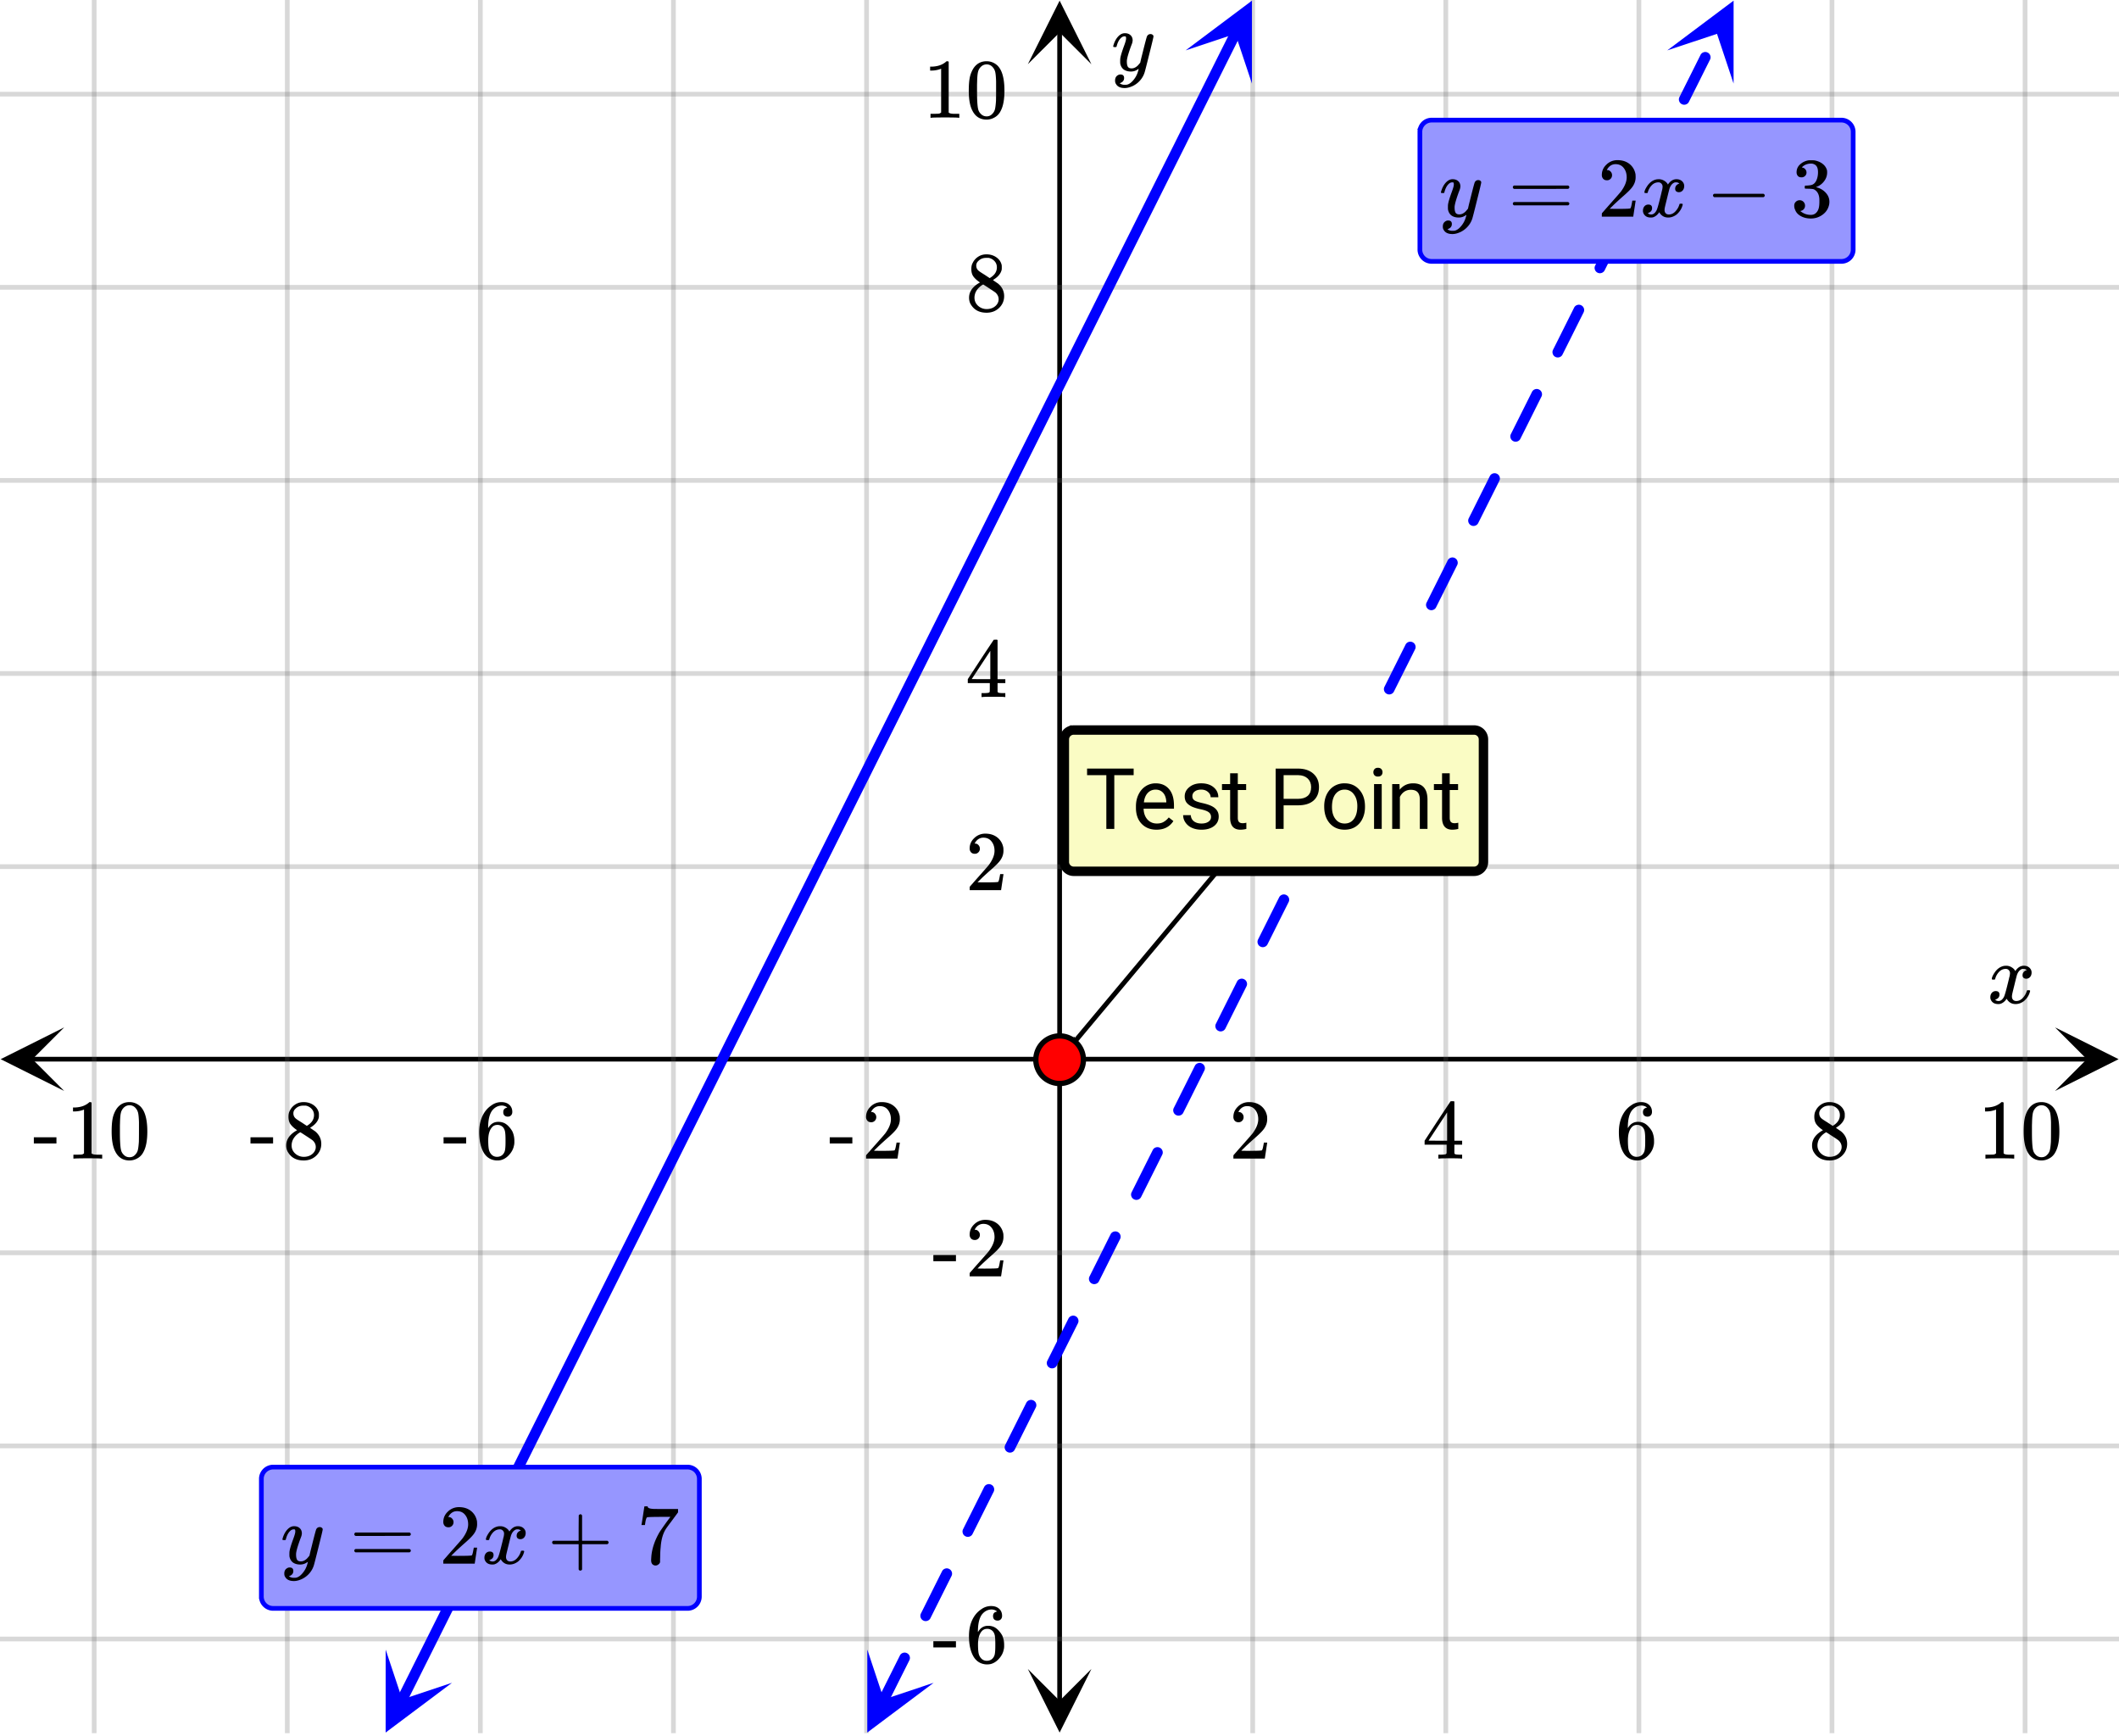 <svg xmlns="http://www.w3.org/2000/svg" xmlns:xlink="http://www.w3.org/1999/xlink" width="449.28" height="368" viewBox="0 0 336.96 276"><defs><symbol overflow="visible" id="p"><path d="M.781-3.75C.727-3.8.703-3.848.703-3.89c.031-.25.172-.563.422-.938.414-.633.941-1.004 1.578-1.11.133-.007.235-.015.297-.015.313 0 .598.086.86.25.269.156.46.355.578.594.113-.157.187-.25.218-.282.332-.375.711-.562 1.14-.562.364 0 .661.105.891.312.227.211.344.465.344.766 0 .281-.078.516-.234.703a.776.776 0 0 1-.625.281.64.64 0 0 1-.422-.14.521.521 0 0 1-.156-.39c0-.415.222-.696.672-.845a.58.58 0 0 0-.141-.093.705.705 0 0 0-.39-.094.91.91 0 0 0-.266.031c-.336.149-.586.445-.75.89-.032.075-.164.579-.39 1.516-.231.93-.356 1.45-.376 1.563a1.827 1.827 0 0 0-.047.406c0 .211.063.383.188.516.125.125.289.187.5.187.383 0 .726-.16 1.031-.484.3-.32.508-.676.625-1.063.02-.082.04-.129.063-.14.03-.02.109-.031.234-.031.164 0 .25.039.25.109 0 .012-.012.058-.031.14-.149.563-.461 1.055-.938 1.47-.43.323-.875.484-1.344.484-.625 0-1.101-.282-1.421-.844-.262.406-.594.68-1 .812-.086.02-.2.032-.344.032-.524 0-.89-.188-1.11-.563a.953.953 0 0 1-.14-.531c0-.27.078-.5.234-.688a.798.798 0 0 1 .625-.28c.395 0 .594.187.594.562 0 .336-.164.574-.484.718a.359.359 0 0 1-.063.047l-.078.031c-.012.012-.024.016-.031.016h-.032c0 .031.063.074.188.125a.817.817 0 0 0 .36.078c.32 0 .597-.203.827-.61.102-.163.282-.75.532-1.75.05-.206.109-.437.171-.687.063-.257.11-.457.141-.593.031-.133.05-.211.063-.235a2.86 2.86 0 0 0 .078-.531.678.678 0 0 0-.188-.5.613.613 0 0 0-.484-.203c-.406 0-.762.156-1.063.469a2.562 2.562 0 0 0-.609 1.078c-.012.074-.031.12-.063.14a.752.752 0 0 1-.218.016zm0 0"/></symbol><symbol overflow="visible" id="x"><path d="M6.234-5.813c.125 0 .227.04.313.11.094.062.14.152.14.266 0 .117-.226 1.058-.671 2.828C5.578-.836 5.328.133 5.266.312a3.459 3.459 0 0 1-.688 1.22 3.641 3.641 0 0 1-1.11.874c-.491.239-.945.36-1.359.36-.687 0-1.152-.22-1.39-.657-.094-.125-.14-.304-.14-.53 0-.306.085-.544.265-.72.187-.168.379-.25.578-.25.394 0 .594.188.594.563 0 .332-.157.578-.47.734a.298.298 0 0 1-.062.032.295.295 0 0 0-.078.03c-.011.009-.023.016-.031.016L1.328 2c.031.05.129.11.297.172.133.05.273.078.422.078h.11c.155 0 .273-.012.359-.031.332-.094.648-.324.953-.688A3.69 3.69 0 0 0 4.188.25c.093-.3.14-.477.14-.531 0-.008-.012-.004-.031.015a.358.358 0 0 1-.078.047c-.336.239-.703.36-1.11.36-.46 0-.84-.106-1.14-.313-.293-.219-.48-.531-.563-.937a2.932 2.932 0 0 1-.015-.407c0-.218.007-.382.03-.5.063-.394.266-1.054.61-1.984.196-.531.297-.898.297-1.11a.838.838 0 0 0-.031-.265c-.024-.05-.074-.078-.156-.078h-.063c-.21 0-.406.094-.594.281-.293.293-.511.727-.656 1.297 0 .012-.008.027-.015.047a.188.188 0 0 1-.032.047l-.015.015c-.012.012-.028.016-.047.016h-.36C.305-3.8.281-3.836.281-3.86a.97.97 0 0 1 .047-.203c.188-.625.469-1.113.844-1.468.3-.282.617-.422.953-.422.383 0 .688.105.906.312.227.2.344.485.344.86-.023.168-.04.261-.047.281 0 .055-.07.246-.203.578-.367 1-.586 1.735-.656 2.203a1.857 1.857 0 0 0-.016.297c0 .344.05.61.156.797.114.18.313.266.594.266.207 0 .406-.051.594-.157a1.84 1.84 0 0 0 .422-.328c.093-.101.21-.242.36-.422a32.833 32.833 0 0 1 .25-1.063c.093-.35.175-.687.25-1 .343-1.35.534-2.062.577-2.124a.592.592 0 0 1 .578-.36zm0 0"/></symbol><symbol overflow="visible" id="q"><path d="M1.484-5.781c-.25 0-.449-.078-.593-.235a.872.872 0 0 1-.22-.609c0-.645.243-1.195.735-1.656a2.46 2.46 0 0 1 1.766-.703c.77 0 1.41.21 1.922.625.508.418.82.964.937 1.64.008.168.016.32.016.453 0 .524-.156 1.012-.469 1.47-.25.374-.758.89-1.516 1.546-.324.281-.777.695-1.359 1.234l-.781.766 1.016.016c1.414 0 2.164-.024 2.25-.079.039-.007.085-.101.14-.28.031-.095.094-.4.188-.923v-.03h.53v.03l-.374 2.47V0h-5v-.25c0-.188.008-.29.031-.313.008-.007.383-.437 1.125-1.28.977-1.095 1.61-1.813 1.89-2.157.602-.82.907-1.57.907-2.25 0-.594-.156-1.086-.469-1.484-.312-.407-.746-.61-1.297-.61-.523 0-.945.235-1.265.703-.024.032-.047.079-.078.141a.274.274 0 0 0-.047.078c0 .012.02.016.062.016a.68.68 0 0 1 .547.25.801.801 0 0 1 .219.562c0 .23-.078.422-.235.578a.76.76 0 0 1-.578.235zm0 0"/></symbol><symbol overflow="visible" id="r"><path d="M6.234 0c-.125-.031-.71-.047-1.75-.047-1.074 0-1.671.016-1.796.047h-.126v-.625h.422c.383-.008.618-.031.704-.063a.286.286 0 0 0 .171-.14c.008-.008.016-.25.016-.719v-.672h-3.5v-.625l2.031-3.11A431.58 431.58 0 0 1 4.5-9.108c.02-.008.113-.016.281-.016h.25l.078.078v6.203h1.235v.625H5.109V-.89a.25.25 0 0 0 .079.157c.07.062.328.101.765.109h.39V0zm-2.28-2.844v-4.5L1-2.859l1.469.015zm0 0"/></symbol><symbol overflow="visible" id="s"><path d="M5.031-8.11c-.199-.195-.48-.304-.843-.328-.625 0-1.153.274-1.579.813-.418.586-.625 1.492-.625 2.719L2-4.86l.11-.172c.363-.54.859-.813 1.484-.813.414 0 .781.09 1.094.266a2.6 2.6 0 0 1 .64.547c.219.242.395.492.531.75.196.449.297.933.297 1.453v.234c0 .211-.027.403-.078.578-.105.532-.383 1.032-.828 1.5-.387.407-.82.66-1.297.766a2.688 2.688 0 0 1-.547.047c-.168 0-.32-.016-.453-.047-.668-.125-1.2-.484-1.594-1.078C.83-1.66.563-2.79.563-4.218c0-.97.171-1.817.515-2.548.344-.726.82-1.296 1.438-1.703a2.62 2.62 0 0 1 1.562-.515c.531 0 .953.14 1.266.421.32.282.484.665.484 1.141 0 .23-.07.414-.203.547-.125.137-.297.203-.516.203-.218 0-.398-.062-.53-.187-.126-.125-.188-.301-.188-.532 0-.406.21-.644.64-.718zm-.593 3.235a1.18 1.18 0 0 0-.97-.484c-.335 0-.605.105-.812.312C2.22-4.597 2-3.883 2-2.907c0 .794.05 1.345.156 1.657.094.273.242.5.453.688.22.187.477.28.782.28.457 0 .804-.171 1.046-.515.133-.187.22-.41.25-.672.04-.258.063-.64.063-1.14v-.422c0-.508-.023-.895-.063-1.156a1.566 1.566 0 0 0-.25-.688zm0 0"/></symbol><symbol overflow="visible" id="t"><path d="M2.313-4.516c-.438-.289-.778-.593-1.016-.906-.242-.312-.36-.723-.36-1.234 0-.383.07-.707.22-.969.195-.406.488-.734.874-.984.383-.25.82-.375 1.313-.375.613 0 1.144.164 1.594.484.445.324.722.734.828 1.234.007.055.015.164.015.329 0 .199-.008.328-.015.39-.137.594-.547 1.11-1.235 1.547l-.156.11c.5.343.758.523.781.53.664.544 1 1.215 1 2.016 0 .73-.265 1.356-.797 1.875-.53.508-1.199.766-2 .766C2.254.297 1.441-.11.922-.922c-.23-.32-.344-.71-.344-1.172 0-.976.578-1.785 1.735-2.422zM5-6.922c0-.383-.125-.71-.375-.984a1.69 1.69 0 0 0-.922-.516h-.437c-.48 0-.883.164-1.204.485-.23.21-.343.453-.343.734 0 .387.164.695.5.922.039.043.328.23.86.562l.78.516c.008-.008.067-.047.172-.11a2.95 2.95 0 0 0 .25-.187C4.758-5.883 5-6.36 5-6.922zM1.437-2.109c0 .523.192.96.579 1.312a2.01 2.01 0 0 0 1.359.516c.363 0 .695-.07 1-.219.3-.156.531-.36.688-.61.144-.226.218-.472.218-.734 0-.383-.156-.726-.468-1.031-.075-.07-.45-.328-1.125-.766l-.407-.265C3.133-4 3.02-4.07 2.937-4.125l-.109-.063-.156.079c-.563.367-.938.812-1.125 1.343-.074.243-.11.461-.11.657zm0 0"/></symbol><symbol overflow="visible" id="u"><path d="M5.61 0c-.157-.031-.872-.047-2.141-.047C2.207-.047 1.5-.03 1.344 0h-.157v-.625h.344c.52 0 .86-.008 1.016-.031.07-.008.18-.067.328-.172v-6.969c-.023 0-.059.016-.11.047a4.134 4.134 0 0 1-1.39.25h-.25v-.625h.25c.758-.02 1.39-.188 1.89-.5a2.46 2.46 0 0 0 .422-.313c.008-.03.063-.046.157-.046a.36.36 0 0 1 .234.078v8.078c.133.137.43.203.89.203h.798V0zm0 0"/></symbol><symbol overflow="visible" id="v"><path d="M1.297-7.89c.5-.727 1.187-1.094 2.062-1.094.657 0 1.227.226 1.72.671.25.243.456.547.624.922.332.75.5 1.778.5 3.079 0 1.398-.195 2.46-.578 3.187-.25.523-.621.902-1.11 1.14a2.534 2.534 0 0 1-1.14.282c-1.031 0-1.79-.473-2.266-1.422-.386-.727-.578-1.79-.578-3.188 0-.832.051-1.519.156-2.062a4.48 4.48 0 0 1 .61-1.516zm3.031-.157a1.24 1.24 0 0 0-.953-.437c-.375 0-.7.148-.969.437-.199.211-.336.465-.406.766-.074.293-.121.797-.14 1.515 0 .063-.008.246-.016.547v.735c0 .855.008 1.453.031 1.796.031.637.082 1.09.156 1.36.07.273.207.508.406.703.25.273.563.406.938.406.363 0 .664-.133.906-.406.196-.195.332-.43.407-.703.07-.27.128-.723.171-1.36.008-.343.016-.94.016-1.796v-.735-.547c-.023-.718-.07-1.222-.14-1.515-.075-.301-.212-.555-.407-.766zm0 0"/></symbol><symbol overflow="visible" id="w"><path d="M.14-2.406v-.985h3.594v.985zm0 0"/></symbol><symbol overflow="visible" id="y"><path d="M.75-4.672c0-.125.063-.219.188-.281H9.53c.133.062.203.156.203.281 0 .094-.062.18-.187.25l-4.281.016H.969C.82-4.457.75-4.546.75-4.672zm0 2.61c0-.133.07-.223.219-.266h8.578a.249.249 0 0 0 .062.047l.063.047c.02.011.035.039.047.078.008.031.015.062.015.094 0 .117-.07.203-.203.265H.937C.813-1.859.75-1.945.75-2.063zm0 0"/></symbol><symbol overflow="visible" id="z"><path d="M.938-3.094C.813-3.164.75-3.258.75-3.375c0-.113.063-.203.188-.266h4.03v-2.015l.016-2.032c.094-.113.18-.171.266-.171.113 0 .203.07.266.203v4.015H9.53c.133.075.203.168.203.282 0 .105-.07.195-.203.265H5.516V.922c-.063.125-.157.187-.282.187-.117 0-.203-.062-.265-.187v-4.016zm0 0"/></symbol><symbol overflow="visible" id="A"><path d="M.734-6.172C.742-6.192.82-6.68.97-7.64l.219-1.453c0-.008.085-.015.265-.015h.266v.046c0 .094.066.172.203.235.133.062.367.105.703.125.344.012 1.102.015 2.281.015h1.64v.532l-.921 1.25c-.137.187-.293.398-.469.625l-.39.531a7.378 7.378 0 0 0-.157.234c-.468.73-.746 1.704-.828 2.922-.043.375-.07.883-.078 1.516 0 .125-.008.258-.015.39v.438a.62.62 0 0 1-.266.375.674.674 0 0 1-.438.172.692.692 0 0 1-.53-.219c-.126-.144-.188-.351-.188-.625 0-.125.015-.379.046-.765.133-1.208.555-2.426 1.266-3.657.176-.281.55-.82 1.125-1.625l.625-.843h-1.25c-1.574 0-2.398.027-2.469.078-.043.023-.093.12-.156.296a3.92 3.92 0 0 0-.125.625c-.023.157-.039.247-.047.266v.031H.734zm0 0"/></symbol><symbol overflow="visible" id="B"><path d="M1.328-3.094c-.137-.07-.203-.164-.203-.281 0-.113.066-.203.203-.266h7.828c.133.075.203.168.203.282 0 .105-.07.195-.203.265zm0 0"/></symbol><symbol overflow="visible" id="C"><path d="M1.719-6.25c-.25 0-.446-.07-.578-.219a.863.863 0 0 1-.204-.593c0-.508.196-.938.594-1.282a2.566 2.566 0 0 1 1.407-.625h.203c.312 0 .507.008.593.016.301.043.602.137.907.281.593.305.968.727 1.125 1.266.02.093.03.218.03.375 0 .523-.167.996-.5 1.422-.323.418-.73.714-1.218.89-.055.024-.055.04 0 .047.008 0 .05.012.125.031.55.157 1.016.446 1.39.86.376.418.563.89.563 1.422 0 .367-.086.718-.25 1.062-.218.461-.574.84-1.062 1.14-.492.302-1.04.454-1.64.454-.595 0-1.122-.125-1.579-.375-.46-.25-.766-.586-.922-1.016a1.45 1.45 0 0 1-.14-.656c0-.25.082-.453.25-.61a.831.831 0 0 1 .609-.25c.25 0 .453.087.61.25.163.169.25.372.25.61 0 .21-.063.39-.188.547a.768.768 0 0 1-.469.281l-.094.031c.489.407 1.047.61 1.672.61.5 0 .875-.239 1.125-.719.156-.29.234-.742.234-1.36v-.265c0-.852-.292-1.426-.875-1.719-.124-.05-.398-.082-.812-.093l-.563-.016-.046-.031c-.024-.02-.032-.086-.032-.204 0-.113.008-.18.032-.203.03-.03.054-.046.078-.046.25 0 .508-.02.781-.063.395-.05.695-.27.906-.656.207-.395.313-.867.313-1.422 0-.582-.157-.973-.469-1.172a1.131 1.131 0 0 0-.64-.188c-.45 0-.844.122-1.188.36l-.125.094a.671.671 0 0 0-.094.109l-.047.047a.88.88 0 0 0 .094.031c.176.024.328.11.453.266.125.148.188.32.188.515a.715.715 0 0 1-.235.547.76.76 0 0 1-.562.219zm0 0"/></symbol><symbol overflow="visible" id="D"><path d="M7.734-8.547H4.656V0H3.391v-8.547H.328v-1.047h7.406zm0 0"/></symbol><symbol overflow="visible" id="E"><path d="M3.875.125c-.969 0-1.758-.313-2.36-.938C.91-1.445.61-2.296.61-3.358v-.235c0-.695.133-1.32.407-1.875.27-.562.644-1 1.125-1.312a2.9 2.9 0 0 1 1.593-.469c.914 0 1.63.309 2.141.922.52.605.781 1.476.781 2.61v.5H1.828c.02.71.223 1.28.61 1.718.394.43.894.64 1.5.64.437 0 .8-.085 1.093-.265.301-.176.567-.41.797-.703l.734.578C5.97-.332 5.07.125 3.876.125zm-.14-6.375c-.5 0-.919.18-1.25.531-.337.356-.54.856-.61 1.5h3.563v-.093c-.032-.614-.2-1.086-.5-1.422-.305-.344-.704-.516-1.204-.516zm0 0"/></symbol><symbol overflow="visible" id="F"><path d="M5.063-1.89c0-.333-.125-.587-.375-.766-.243-.188-.672-.344-1.297-.469-.618-.133-1.106-.29-1.47-.469-.355-.187-.62-.406-.796-.656-.168-.258-.25-.566-.25-.922 0-.582.242-1.07.734-1.469.489-.406 1.118-.609 1.891-.609.813 0 1.469.21 1.969.625.5.418.75.95.75 1.594H5c0-.332-.148-.617-.438-.86-.28-.238-.636-.359-1.062-.359-.438 0-.781.102-1.031.297a.89.89 0 0 0-.375.75c0 .293.113.516.344.672.226.148.644.289 1.25.422.613.136 1.109.296 1.484.484s.648.418.828.688c.188.261.281.585.281.968 0 .637-.258 1.149-.765 1.532-.5.374-1.157.562-1.97.562-.573 0-1.077-.102-1.515-.297A2.397 2.397 0 0 1 1-1.016a2.028 2.028 0 0 1-.375-1.171h1.219c.02.406.18.73.484.968.313.242.719.36 1.219.36.457 0 .82-.094 1.094-.282.28-.187.421-.437.421-.75zm0 0"/></symbol><symbol overflow="visible" id="G"><path d="M2.578-8.844v1.719h1.328v.938H2.578v4.421c0 .282.055.496.172.641.125.148.328.219.61.219.132 0 .328-.024.578-.078V0A3.824 3.824 0 0 1 3 .125c-.543 0-.953-.16-1.234-.484-.274-.332-.407-.801-.407-1.407v-4.421H.063v-.938h1.296v-1.719zm0 0"/></symbol><symbol overflow="visible" id="I"><path d="M2.375-3.75V0H1.109v-9.594h3.532c1.05 0 1.875.274 2.468.813C7.703-8.25 8-7.54 8-6.656c0 .93-.293 1.648-.875 2.156-.574.5-1.402.75-2.484.75zm0-1.031h2.266c.675 0 1.195-.157 1.562-.469.363-.32.547-.785.547-1.39 0-.57-.184-1.032-.547-1.376-.367-.343-.86-.52-1.484-.53H2.375zm0 0"/></symbol><symbol overflow="visible" id="J"><path d="M.594-3.625c0-.695.133-1.32.406-1.875.281-.563.664-.992 1.156-1.297a3.127 3.127 0 0 1 1.672-.453c.969 0 1.75.34 2.344 1.016.601.668.906 1.558.906 2.671v.079c0 .699-.137 1.324-.406 1.875A3.067 3.067 0 0 1 5.547-.33c-.492.306-1.059.454-1.703.454-.969 0-1.758-.332-2.36-1-.593-.676-.89-1.566-.89-2.672zm1.234.14c0 .794.18 1.43.547 1.907.363.48.852.719 1.469.719.625 0 1.113-.239 1.469-.72.363-.487.546-1.171.546-2.046 0-.781-.187-1.41-.562-1.89a1.746 1.746 0 0 0-1.469-.735c-.594 0-1.078.242-1.453.719-.367.48-.547 1.164-.547 2.047zm0 0"/></symbol><symbol overflow="visible" id="K"><path d="M2.25 0H1.031v-7.125H2.25zM.922-9.016c0-.195.062-.363.187-.5.125-.132.301-.203.532-.203.238 0 .421.07.546.203a.716.716 0 0 1 .188.5c0 .2-.063.368-.188.5-.124.125-.308.188-.546.188-.23 0-.407-.063-.532-.188a.703.703 0 0 1-.187-.5zm0 0"/></symbol><symbol overflow="visible" id="L"><path d="M2.078-7.125l.031.89C2.66-6.91 3.375-7.25 4.25-7.25c1.5 0 2.258.852 2.281 2.547V0H5.313v-4.719c-.012-.508-.133-.883-.36-1.125-.23-.25-.59-.375-1.078-.375a1.8 1.8 0 0 0-1.047.313c-.293.21-.523.484-.687.828V0H.92v-7.125zm0 0"/></symbol><clipPath id="a"><path d="M0 0h336.96v275.59H0zm0 0"/></clipPath><clipPath id="b"><path d="M.102 163.363H11V174H.102zm0 0"/></clipPath><clipPath id="c"><path d="M326.79 163.363h10.17V174h-10.17zm0 0"/></clipPath><clipPath id="d"><path d="M14 0h309v275.59H14zm0 0"/></clipPath><clipPath id="e"><path d="M163.445 265H174v10.488h-10.555zm0 0"/></clipPath><clipPath id="f"><path d="M163.445 0H174v10.21h-10.555zm0 0"/></clipPath><clipPath id="g"><path d="M0 14h336.96v247H0zm0 0"/></clipPath><clipPath id="h"><path d="M61 262h11v13.59H61zm0 0"/></clipPath><clipPath id="i"><path d="M56.05 272.848l11.872-23.735 23.734 11.875-11.87 23.735zm0 0"/></clipPath><clipPath id="j"><path d="M188 0h12v14h-12zm0 0"/></clipPath><clipPath id="k"><path d="M188.535 8.012l11.871-23.735 23.735 11.875-11.871 23.735zm0 0"/></clipPath><clipPath id="l"><path d="M137 262h12v13.59h-12zm0 0"/></clipPath><clipPath id="m"><path d="M132.64 272.848l11.876-23.735 23.734 11.875-11.875 23.735zm0 0"/></clipPath><clipPath id="n"><path d="M265 0h11v14h-11zm0 0"/></clipPath><clipPath id="o"><path d="M265.125 8.012l11.871-23.735L300.73-3.848l-11.87 23.735zm0 0"/></clipPath></defs><g clip-path="url(#a)" fill="#fff"><path d="M0 0h337v275.59H0zm0 0"/><path d="M0 0h337v275.59H0zm0 0"/></g><path d="M5.055 168.418h326.89" fill="none" stroke="#000" stroke-width=".749"/><g clip-path="url(#b)"><path d="M10.21 163.363L.103 168.418l10.109 5.055-5.055-5.055zm0 0"/></g><g clip-path="url(#c)"><path d="M326.79 163.363l10.108 5.055-10.109 5.055 5.055-5.055zm0 0"/></g><g clip-path="url(#d)"><path d="M199.203 0v275.59M229.91 0v275.59M260.613 0v275.59M291.316 0v275.59M322.023 0v275.59M137.797 0v275.59M107.09 0v275.59M76.387 0v275.59M45.684 0v275.59M14.977 0v275.59" fill="none" stroke-linecap="round" stroke-linejoin="round" stroke="#666" stroke-opacity=".251" stroke-width=".749"/></g><path d="M168.5 270.535V5.055" fill="none" stroke="#000" stroke-width=".749"/><g clip-path="url(#e)"><path d="M163.445 265.379l5.055 10.11 5.055-10.11-5.055 5.055zm0 0"/></g><g clip-path="url(#f)"><path d="M163.445 10.21L168.5.103l5.055 10.109-5.055-5.055zm0 0"/></g><g clip-path="url(#g)"><path d="M0 137.797h337M0 107.09h337M0 76.387h337M0 45.684h337M0 14.977h337M0 199.203h337M0 229.91h337M0 260.613h337" fill="none" stroke-linecap="round" stroke-linejoin="round" stroke="#666" stroke-opacity=".251" stroke-width=".749"/></g><path d="M63.91 270.32l.89-1.78.891-1.778.887-1.781 1.781-3.555.891-1.781.89-1.778.887-1.777.891-1.781.89-1.778.891-1.781.89-1.777.888-1.778.89-1.78 1.781-3.556.891-1.78.887-1.778.89-1.781 1.782-3.555.89-1.781.887-1.778.89-1.781 1.782-3.555.89-1.78.887-1.778.89-1.778.891-1.78.891-1.778.89-1.781.891-1.778.887-1.777.89-1.781.891-1.778.891-1.781.89-1.777.887-1.778.89-1.78 1.782-3.556.89-1.78.888-1.778.89-1.781 1.781-3.555.891-1.781.887-1.778.89-1.777.891-1.781.89-1.778.891-1.78.887-1.778.89-1.778.891-1.78.89-1.778.891-1.781.887-1.778.89-1.777.891-1.781 1.782-3.555.886-1.781.891-1.778.89-1.78 1.782-3.556.887-1.78.89-1.778.89-1.781 1.782-3.555.887-1.781 1.781-3.555.89-1.781.891-1.778.887-1.78 1.781-3.556.89-1.78.892-1.778.886-1.778.89-1.78.892-1.778.89-1.781 1.781-3.555.887-1.781.89-1.778.891-1.78 1.782-3.556.886-1.78 1.782-3.556.89-1.78.89-1.778.888-1.781 1.78-3.555.891-1.781.891-1.778.887-1.777.89-1.781.891-1.778.89-1.78.891-1.778.887-1.778.89-1.78.891-1.778.89-1.781.891-1.778.887-1.777.89-1.781 1.782-3.555.89-1.781.887-1.778.891-1.78 1.781-3.556.89-1.78.888-1.778.89-1.781 1.782-3.555.89-1.781.887-1.778.89-1.777.891-1.781.89-1.778.891-1.78.887-1.778.89-1.778.891-1.78 1.782-3.555.886-1.782.89-1.777.892-1.781 1.78-3.555.891-1.781.887-1.778.89-1.78 1.782-3.556" fill="none" stroke-width="1.685" stroke-linecap="round" stroke-linejoin="round" stroke="#00f"/><g clip-path="url(#h)"><g clip-path="url(#i)"><path d="M61.328 262.3l-.004 13.188 10.551-7.91-7.91 2.637zm0 0" fill="#00f"/></g></g><g clip-path="url(#j)"><g clip-path="url(#k)"><path d="M188.535 8.012l10.55-7.91-.003 13.187-2.637-7.91zm0 0" fill="#00f"/></g></g><path d="M139.746 269.941l.89-1.777.891-1.781.891-1.778.68-1.359a.81.81 0 0 1 .488-.426.814.814 0 0 1 .64.047.81.81 0 0 1 .426.488.824.824 0 0 1-.047.645l-.68 1.36-.89 1.777-.89 1.781-.891 1.777a.806.806 0 0 1-.488.422.813.813 0 0 1-.641-.043.815.815 0 0 1-.422-.488.821.821 0 0 1 .043-.645zm6.703-13.394l.418-.836.89-1.777.888-1.782.89-1.777.266-.527a.81.81 0 0 1 .484-.422.806.806 0 0 1 .645.047.817.817 0 0 1 .422.488.798.798 0 0 1-.047.64l-.262.528-.89 1.777-.891 1.781-.887 1.778-.418.836a.828.828 0 0 1-.488.422.806.806 0 0 1-.645-.047.81.81 0 0 1-.422-.485.806.806 0 0 1 .047-.644zm6.7-13.395l.835-1.672.891-1.777 1.625-3.25a.817.817 0 0 1 .488-.422.798.798 0 0 1 .64.047c.212.102.352.266.423.488a.813.813 0 0 1-.043.641l-1.625 3.25-.89 1.777-.837 1.672a.817.817 0 0 1-.488.422.798.798 0 0 1-.64-.047.783.783 0 0 1-.423-.488.813.813 0 0 1 .043-.64zm6.703-13.394l.363-.73.89-1.778.887-1.777 1.207-2.414a.828.828 0 0 1 .488-.422.806.806 0 0 1 .645.047.81.81 0 0 1 .422.484.806.806 0 0 1-.047.644l-1.207 2.415-.89 1.777-.887 1.777-.368.73a.81.81 0 0 1-.484.423.806.806 0 0 1-.644-.047.817.817 0 0 1-.422-.489.798.798 0 0 1 .047-.64zm6.699-13.399l.781-1.562 1.781-3.555.79-1.578a.806.806 0 0 1 .488-.422.813.813 0 0 1 .64.043c.207.106.352.27.422.488a.821.821 0 0 1-.043.645l-.789 1.578-1.781 3.555-.781 1.562a.81.81 0 0 1-.489.426.83.83 0 0 1-.64-.047.81.81 0 0 1-.426-.488.824.824 0 0 1 .047-.645zm6.703-13.394l1.2-2.399.89-1.777.886-1.781.372-.738a.793.793 0 0 1 .488-.422.824.824 0 0 1 .644.043.817.817 0 0 1 .422.488.807.807 0 0 1-.047.644l-.37.739-.891 1.781-.887 1.777-.89 1.782-.313.617a.786.786 0 0 1-.485.422.821.821 0 0 1-.644-.043.828.828 0 0 1-.422-.489.807.807 0 0 1 .047-.644zm6.7-13.395l1.616-3.234.89-1.777.845-1.688a.81.81 0 0 1 .484-.422.822.822 0 0 1 .645.047.817.817 0 0 1 .421.488.798.798 0 0 1-.046.641l-.84 1.688-.89 1.777-1.618 3.234a.817.817 0 0 1-.488.422.808.808 0 0 1-.645-.047.81.81 0 0 1-.422-.484.806.806 0 0 1 .047-.645zm6.698-13.394l.258-.512.89-1.781.891-1.778.887-1.777.426-.851a.817.817 0 0 1 .488-.422.808.808 0 0 1 .645.047.817.817 0 0 1 .422.488.814.814 0 0 1-.047.64l-.426.852-.89 1.777-.887 1.778-.891 1.781-.258.512a.806.806 0 0 1-.488.422.798.798 0 0 1-.64-.047.81.81 0 0 1-.423-.485.821.821 0 0 1 .043-.644zm6.703-13.395l.672-1.347.891-1.782 1.781-3.554.008-.016a.81.81 0 0 1 .484-.422.806.806 0 0 1 .645.047.806.806 0 0 1 .422.488.798.798 0 0 1-.047.64l-.004.017-1.781 3.554-.89 1.781-.673 1.348a.828.828 0 0 1-.488.422.807.807 0 0 1-.645-.047.817.817 0 0 1-.421-.488.798.798 0 0 1 .046-.64zm6.7-13.394l.203-.407.89-1.777.891-1.781.887-1.777.48-.958a.817.817 0 0 1 .489-.421.798.798 0 0 1 .64.047c.211.101.352.265.426.484a.84.84 0 0 1-.047.644l-.48.957-.891 1.778-.887 1.781-.89 1.777-.203.407a.817.817 0 0 1-.489.422.814.814 0 0 1-.64-.047.793.793 0 0 1-.422-.489.813.813 0 0 1 .043-.64zm6.703-13.399l.617-1.238.89-1.777.891-1.782.89-1.777.06-.121a.815.815 0 0 1 .488-.422.821.821 0 0 1 .644.043c.207.106.348.27.422.488a.806.806 0 0 1-.047.645l-.058.121-.89 1.777-.892 1.782-.89 1.777-.617 1.238a.803.803 0 0 1-.489.422.821.821 0 0 1-.644-.043.817.817 0 0 1-.422-.488.808.808 0 0 1 .047-.645zm6.699-13.394l.148-.297 1.782-3.555.886-1.781.536-1.063a.81.81 0 0 1 .488-.425.83.83 0 0 1 .64.047c.211.105.352.265.422.488a.824.824 0 0 1-.043.644l-.535 1.063-.89 1.781-.887 1.777-.89 1.778-.15.297a.805.805 0 0 1-.487.422.813.813 0 0 1-.641-.043.84.84 0 0 1-.379-1.133zm6.703-13.395l.567-1.133.886-1.777.89-1.777.892-1.782.113-.23a.828.828 0 0 1 .488-.422.807.807 0 0 1 .645.047.817.817 0 0 1 .422.488.798.798 0 0 1-.047.64l-.114.231-.89 1.782-1.782 3.554-.566 1.133a.81.81 0 0 1-.484.422.806.806 0 0 1-.645-.047.81.81 0 0 1-.422-.484.806.806 0 0 1 .047-.645zm6.7-13.394l.984-1.97 1.781-3.554.586-1.176a.81.81 0 0 1 .484-.421.806.806 0 0 1 .645.046.817.817 0 0 1 .422.489.813.813 0 0 1-.043.64l-.59 1.176-.887 1.778-.89 1.777-.985 1.969a.817.817 0 0 1-.488.421.808.808 0 0 1-.645-.046.81.81 0 0 1-.422-.485.806.806 0 0 1 .047-.644zm6.699-13.395l.515-1.023.887-1.782.89-1.777 1.06-2.117a.817.817 0 0 1 .487-.422.808.808 0 0 1 .645.047.81.81 0 0 1 .422.484.806.806 0 0 1-.047.645l-1.059 2.117-.89 1.777-1.403 2.805a.81.81 0 0 1-.484.422.806.806 0 0 1-.644-.047.817.817 0 0 1-.422-.488.813.813 0 0 1 .043-.64zm6.703-13.394l.039-.082.89-1.778.891-1.781.89-1.777.641-1.282a.81.81 0 0 1 .485-.421.806.806 0 0 1 .644.046.81.81 0 0 1 .422.485.806.806 0 0 1-.047.644l-.64 1.282-.887 1.777-.89 1.781-.891 1.778-.04.082a.828.828 0 0 1-.488.421.823.823 0 0 1-.644-.046.817.817 0 0 1-.422-.489.798.798 0 0 1 .047-.64zm6.699-13.399l.46-.914.888-1.777.89-1.781.89-1.778.224-.445a.793.793 0 0 1 .488-.422.813.813 0 0 1 .64.043.84.84 0 0 1 .379 1.133l-.222.445-.891 1.777-.89 1.782-.891 1.777-.457.914a.793.793 0 0 1-.489.422.813.813 0 0 1-.64-.043.803.803 0 0 1-.422-.488.823.823 0 0 1 .043-.645zm6.703-13.394l1.766-3.532.89-1.777.692-1.387a.84.84 0 0 1 1.133-.379.817.817 0 0 1 .421.489.808.808 0 0 1-.046.644l-.696 1.387-.887 1.777-1.765 3.532a.828.828 0 0 1-.488.421.821.821 0 0 1-.645-.043.828.828 0 0 1-.422-.488.806.806 0 0 1 .047-.644zm6.7-13.395l.406-.808.886-1.778.89-1.781.892-1.777.277-.555a.817.817 0 0 1 .488-.422.798.798 0 0 1 .64.047c.212.105.352.266.423.488a.813.813 0 0 1-.043.64l-.278.555-.89 1.778-.89 1.781-.892 1.777-.402.809a.817.817 0 0 1-.488.422.798.798 0 0 1-.64-.047.84.84 0 0 1-.379-1.129zm6.702-13.394l.82-1.645.891-1.777.891-1.782.746-1.496a.828.828 0 0 1 .488-.421.807.807 0 0 1 .645.046.806.806 0 0 1 .422.489.798.798 0 0 1-.047.64l-.75 1.496-.887 1.782-.89 1.777-.825 1.645a.81.81 0 0 1-.484.421.806.806 0 0 1-.645-.047.806.806 0 0 1-.421-.488.798.798 0 0 1 .046-.64zm0 0" fill="#00f"/><g clip-path="url(#l)"><g clip-path="url(#m)"><path d="M137.918 262.3l-.004 13.188 10.55-7.91-7.91 2.637zm0 0" fill="#00f"/></g></g><g clip-path="url(#n)"><g clip-path="url(#o)"><path d="M265.125 8.012l10.55-7.91-.003 13.187-2.637-7.91zm0 0" fill="#00f"/></g></g><path d="M168.5 168.5l34.45-41.187" fill="none" stroke-width=".758" stroke="#000"/><path d="M172.281 168.5c0 .5-.093.984-.289 1.445a3.785 3.785 0 0 1-.816 1.23 3.785 3.785 0 0 1-1.23.817c-.462.196-.946.29-1.446.29s-.984-.094-1.45-.29a3.81 3.81 0 0 1-1.226-.816 3.785 3.785 0 0 1-.816-1.23 3.673 3.673 0 0 1-.29-1.446 3.81 3.81 0 0 1 1.105-2.676 3.81 3.81 0 0 1 2.677-1.105c.5 0 .984.094 1.445.289.465.191.875.465 1.23.816a3.81 3.81 0 0 1 1.106 2.676zm0 0" fill="red" stroke-width=".843" stroke="#000"/><use xlink:href="#p" x="316.031" y="159.513"/><use xlink:href="#q" x="195.46" y="184.227"/><use xlink:href="#r" x="226.164" y="184.227"/><use xlink:href="#s" x="256.869" y="184.227"/><use xlink:href="#t" x="287.573" y="184.227"/><use xlink:href="#u" x="314.533" y="184.227"/><use xlink:href="#v" x="321.273" y="184.227"/><use xlink:href="#w" x="131.804" y="184.227"/><use xlink:href="#q" x="137.047" y="184.227"/><use xlink:href="#w" x="70.396" y="184.227"/><use xlink:href="#s" x="75.638" y="184.227"/><use xlink:href="#w" x="39.691" y="184.227"/><use xlink:href="#t" x="44.933" y="184.227"/><use xlink:href="#w" x="5.242" y="184.227"/><use xlink:href="#u" x="10.484" y="184.227"/><use xlink:href="#v" x="17.224" y="184.227"/><use xlink:href="#x" x="176.738" y="11.233"/><use xlink:href="#q" x="153.522" y="141.54"/><use xlink:href="#r" x="153.522" y="110.836"/><use xlink:href="#t" x="153.522" y="49.427"/><use xlink:href="#u" x="146.782" y="18.722"/><use xlink:href="#v" x="153.522" y="18.722"/><use xlink:href="#w" x="148.28" y="202.949"/><use xlink:href="#q" x="153.522" y="202.949"/><use xlink:href="#w" x="148.28" y="264.358"/><use xlink:href="#s" x="153.522" y="264.358"/><path d="M41.562 253.875v-18.723c0-.25.047-.488.145-.718.094-.227.23-.43.406-.606a1.889 1.889 0 0 1 1.324-.55h65.899a1.889 1.889 0 0 1 1.324.55c.176.176.313.379.406.606.098.23.145.468.145.718v18.723c0 .246-.047.484-.145.715-.093.23-.23.433-.406.605a1.816 1.816 0 0 1-.605.407c-.23.097-.47.144-.72.144H43.439c-.25 0-.489-.047-.72-.144-.23-.094-.429-.23-.605-.407a1.778 1.778 0 0 1-.406-.605 1.813 1.813 0 0 1-.145-.715zm0 0" fill="#9696ff" stroke="#00f" stroke-width=".749"/><use xlink:href="#x" x="44.629" y="248.631"/><use xlink:href="#y" x="55.593" y="248.631"/><use xlink:href="#q" x="69.822" y="248.631"/><use xlink:href="#p" x="76.562" y="248.631"/><use xlink:href="#z" x="87.047" y="248.631"/><use xlink:href="#A" x="101.276" y="248.631"/><path d="M225.79 39.691V20.97c0-.25.046-.489.144-.715a1.876 1.876 0 0 1 1.012-1.016c.23-.093.468-.14.718-.14h65.152a1.88 1.88 0 0 1 1.325.547 1.851 1.851 0 0 1 .547 1.324V39.69a1.866 1.866 0 0 1-1.872 1.872h-65.152c-.25 0-.488-.047-.719-.141a1.876 1.876 0 0 1-1.011-1.016 1.799 1.799 0 0 1-.145-.715zm0 0" fill="#9696ff" stroke="#00f" stroke-width=".749"/><use xlink:href="#x" x="228.856" y="34.449"/><use xlink:href="#y" x="239.82" y="34.449"/><use xlink:href="#q" x="254.049" y="34.449"/><use xlink:href="#p" x="260.789" y="34.449"/><use xlink:href="#B" x="271.273" y="34.449"/><use xlink:href="#C" x="284.753" y="34.449"/><path d="M169.172 137.047v-19.473c0-.207.039-.406.121-.601a1.543 1.543 0 0 1 .852-.852 1.59 1.59 0 0 1 .601-.121h63.656a1.59 1.59 0 0 1 1.114.46c.148.15.261.321.34.513.082.195.12.394.12.601v19.473c0 .207-.038.41-.12.601a1.543 1.543 0 0 1-.852.852 1.519 1.519 0 0 1-.602.121h-63.656c-.207 0-.41-.039-.601-.121a1.543 1.543 0 0 1-.852-.852 1.519 1.519 0 0 1-.121-.601zm0 0" fill="#fafcc4"/><path d="M169.25 137.047v-19.473c0-.199.035-.387.113-.57.074-.184.184-.348.324-.488.141-.141.301-.246.485-.325a1.52 1.52 0 0 1 .574-.113h63.656c.2 0 .391.04.575.113.183.079.343.184.484.325.14.14.25.304.324.488.078.183.113.371.113.57v19.473c0 .2-.035.39-.113.574a1.447 1.447 0 0 1-.324.484c-.14.141-.3.25-.484.325a1.448 1.448 0 0 1-.575.113h-63.656c-.2 0-.39-.035-.574-.113a1.447 1.447 0 0 1-.485-.325c-.14-.14-.25-.3-.324-.484a1.448 1.448 0 0 1-.113-.574zm0 0" fill="none" stroke-width="1.498" stroke="#000"/><use xlink:href="#D" x="172.537" y="131.804"/><use xlink:href="#E" x="180.026" y="131.804"/><use xlink:href="#F" x="187.515" y="131.804"/><use xlink:href="#G" x="194.255" y="131.804"/><use xlink:href="#H" x="198.748" y="131.804"/><use xlink:href="#I" x="201.744" y="131.804"/><use xlink:href="#J" x="209.981" y="131.804"/><g><use xlink:href="#K" x="217.47" y="131.804"/></g><g><use xlink:href="#L" x="220.466" y="131.804"/></g><g><use xlink:href="#G" x="227.955" y="131.804"/></g></svg>